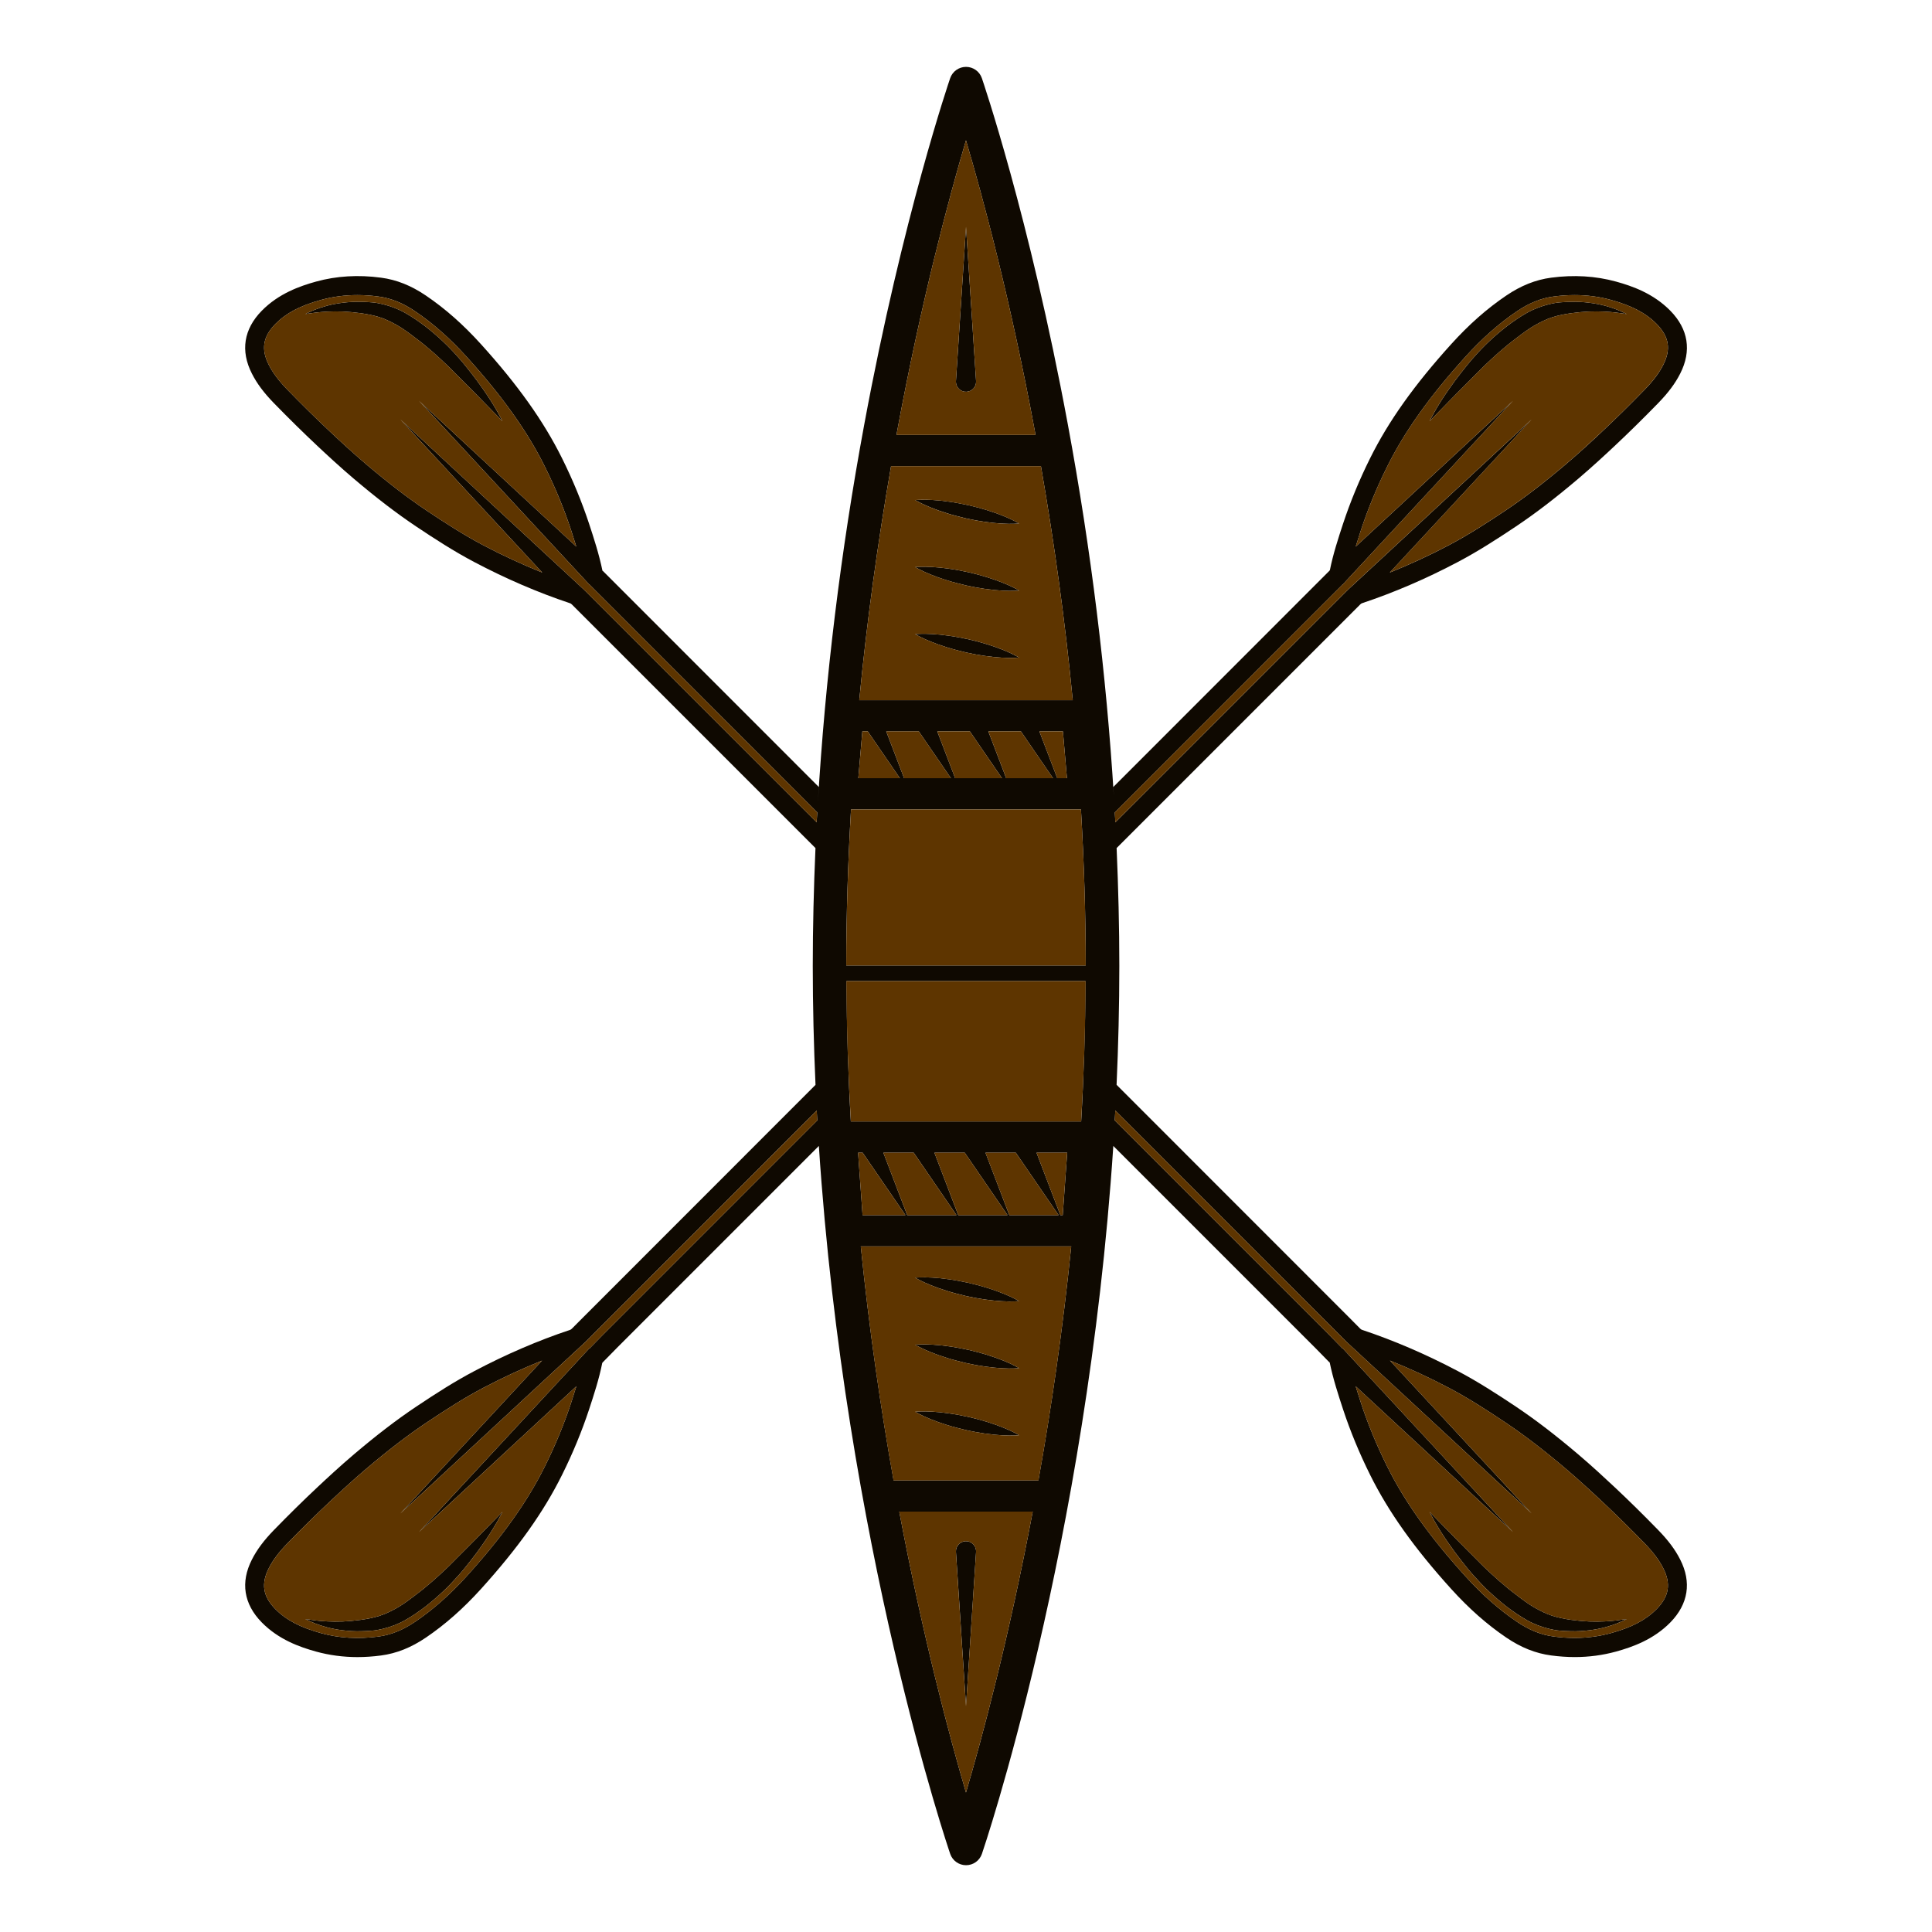 <?xml version="1.0" encoding="utf-8"?>
<!-- Generator: Adobe Illustrator 22.1.0, SVG Export Plug-In . SVG Version: 6.00 Build 0)  -->
<svg version="1.1" xmlns="http://www.w3.org/2000/svg" xmlns:xlink="http://www.w3.org/1999/xlink" x="0px" y="0px"
	 viewBox="22.366 337.079 100 100" enable-background="new 22.366 337.079 100 100" xml:space="preserve">
<g id="background">
	<g>
		<g>
			<path fill="#0F0901" d="M96.361,415.334c0,0,0.552,0.564,1.379,1.411c0.413,0.415,0.895,0.899,1.412,1.417
				c0.523,0.499,1.092,1.017,1.705,1.473c0.298,0.231,0.618,0.468,0.919,0.643c0.312,0.178,0.627,0.337,0.951,0.438
				c0.161,0.053,0.324,0.089,0.483,0.124c0.168,0.033,0.336,0.063,0.495,0.084c0.324,0.043,0.633,0.071,0.92,0.084
				c0.574,0.022,1.06-0.015,1.401-0.055c0.343-0.046,0.539-0.073,0.539-0.073s-0.175,0.092-0.501,0.225
				c-0.326,0.127-0.812,0.283-1.419,0.355c-0.303,0.038-0.635,0.062-0.985,0.051c-0.178-0.003-0.356-0.013-0.54-0.028
				c-0.192-0.014-0.385-0.052-0.58-0.098c-0.387-0.097-0.779-0.24-1.14-0.445c-0.373-0.209-0.692-0.436-1.021-0.679
				c-0.319-0.25-0.627-0.513-0.918-0.784c-0.294-0.268-0.556-0.558-0.809-0.837c-0.257-0.282-0.473-0.564-0.685-0.833
				c-0.212-0.267-0.401-0.53-0.573-0.774C96.704,416.058,96.361,415.334,96.361,415.334z"/>
		</g>
		<g>
			<path fill="#0F0901" d="M48.371,358.878c0,0-0.552-0.564-1.379-1.411c-0.413-0.415-0.896-0.899-1.412-1.418
				c-0.523-0.501-1.089-1.018-1.703-1.472c-0.299-0.23-0.62-0.468-0.92-0.643c-0.312-0.178-0.627-0.337-0.951-0.438
				c-0.161-0.053-0.324-0.089-0.483-0.124c-0.169-0.033-0.336-0.063-0.495-0.084c-0.324-0.043-0.633-0.071-0.92-0.084
				c-0.574-0.022-1.06,0.015-1.401,0.055c-0.343,0.046-0.539,0.073-0.539,0.073s0.175-0.092,0.501-0.225
				c0.326-0.127,0.812-0.283,1.419-0.355c0.303-0.038,0.635-0.062,0.985-0.051c0.178,0.003,0.356,0.013,0.54,0.028
				c0.192,0.014,0.385,0.052,0.58,0.098c0.387,0.097,0.779,0.24,1.14,0.445c0.374,0.209,0.691,0.435,1.021,0.678
				c0.642,0.496,1.233,1.054,1.728,1.622c0.256,0.282,0.473,0.564,0.684,0.833c0.212,0.267,0.401,0.529,0.573,0.774
				C48.028,358.154,48.371,358.878,48.371,358.878z"/>
		</g>
		<g>
			<path fill="#0F0901" d="M48.371,415.334c0,0-0.343,0.724-1.033,1.699c-0.171,0.244-0.36,0.507-0.573,0.774
				c-0.212,0.269-0.428,0.551-0.685,0.833c-0.253,0.279-0.515,0.569-0.809,0.837c-0.291,0.271-0.599,0.534-0.918,0.784
				c-0.329,0.243-0.648,0.47-1.021,0.679c-0.361,0.205-0.753,0.348-1.14,0.445c-0.194,0.046-0.388,0.084-0.58,0.098
				c-0.183,0.014-0.362,0.025-0.54,0.028c-0.351,0.011-0.683-0.012-0.985-0.051c-0.607-0.072-1.093-0.228-1.419-0.355
				c-0.327-0.133-0.501-0.225-0.501-0.225s0.196,0.026,0.539,0.073c0.341,0.04,0.827,0.077,1.401,0.055
				c0.287-0.012,0.596-0.041,0.92-0.084c0.159-0.021,0.326-0.051,0.495-0.084c0.16-0.035,0.322-0.071,0.483-0.124
				c0.324-0.101,0.638-0.26,0.951-0.438c0.3-0.175,0.62-0.413,0.919-0.643c0.613-0.456,1.181-0.974,1.705-1.473
				c0.517-0.518,0.999-1.002,1.412-1.417C47.82,415.899,48.371,415.334,48.371,415.334z"/>
		</g>
		<g>
			<path fill="#0F0901" d="M96.361,358.878c0,0,0.343-0.724,1.033-1.699c0.171-0.244,0.36-0.507,0.573-0.774
				c0.212-0.269,0.429-0.551,0.684-0.833c0.495-0.568,1.086-1.126,1.728-1.622c0.33-0.243,0.647-0.469,1.021-0.678
				c0.361-0.205,0.753-0.348,1.14-0.445c0.194-0.046,0.388-0.084,0.58-0.098c0.183-0.014,0.362-0.025,0.54-0.028
				c0.351-0.011,0.683,0.012,0.985,0.051c0.607,0.072,1.093,0.228,1.419,0.355c0.326,0.133,0.501,0.225,0.501,0.225
				s-0.196-0.026-0.539-0.073c-0.341-0.04-0.827-0.077-1.401-0.055c-0.287,0.012-0.596,0.041-0.92,0.084
				c-0.159,0.021-0.326,0.051-0.495,0.084c-0.16,0.035-0.322,0.071-0.483,0.124c-0.324,0.101-0.638,0.26-0.951,0.438
				c-0.3,0.175-0.621,0.413-0.92,0.643c-0.614,0.454-1.18,0.972-1.703,1.472c-0.517,0.519-0.999,1.003-1.412,1.418
				C96.913,358.314,96.361,358.878,96.361,358.878z"/>
		</g>
		<g>
			<g>
				<path fill="#0F0901" d="M69.734,369.901c0,0,0.362-0.037,0.884-0.004c0.262,0.013,0.564,0.044,0.885,0.091
					c0.322,0.042,0.659,0.113,0.997,0.182c0.673,0.151,1.331,0.363,1.816,0.561c0.486,0.194,0.796,0.384,0.796,0.384
					s-0.362,0.038-0.884,0.005c-0.523-0.03-1.209-0.121-1.881-0.274c-0.335-0.083-0.669-0.164-0.978-0.264
					c-0.31-0.095-0.596-0.198-0.838-0.298C70.045,370.09,69.734,369.901,69.734,369.901z"/>
			</g>
			<g>
				<path fill="#0F0901" d="M69.734,366.431c0,0,0.362-0.037,0.884-0.004c0.262,0.013,0.564,0.044,0.885,0.091
					c0.322,0.042,0.659,0.113,0.997,0.182c0.673,0.151,1.331,0.363,1.816,0.561c0.486,0.194,0.796,0.384,0.796,0.384
					s-0.362,0.038-0.884,0.005c-0.523-0.03-1.209-0.12-1.881-0.274c-0.335-0.083-0.669-0.164-0.978-0.264
					c-0.31-0.095-0.596-0.198-0.838-0.298C70.045,366.62,69.734,366.431,69.734,366.431z"/>
			</g>
			<g>
				<path fill="#0F0901" d="M69.734,362.961c0,0,0.362-0.037,0.884-0.004c0.262,0.013,0.564,0.044,0.885,0.091
					c0.322,0.042,0.659,0.113,0.997,0.182c0.673,0.151,1.331,0.363,1.816,0.561c0.486,0.194,0.796,0.384,0.796,0.384
					s-0.362,0.038-0.884,0.005c-0.523-0.03-1.209-0.12-1.881-0.274c-0.335-0.083-0.669-0.164-0.978-0.264
					c-0.31-0.095-0.596-0.198-0.838-0.298C70.045,363.15,69.734,362.961,69.734,362.961z"/>
			</g>
		</g>
		<g>
			<g>
				<path fill="#0F0901" d="M69.734,410.151c0,0,0.362-0.037,0.884-0.004c0.262,0.013,0.564,0.044,0.885,0.091
					c0.322,0.043,0.659,0.113,0.997,0.182c0.673,0.151,1.331,0.363,1.816,0.561c0.486,0.194,0.796,0.384,0.796,0.384
					s-0.362,0.038-0.884,0.005c-0.523-0.03-1.209-0.121-1.881-0.274c-0.335-0.083-0.669-0.164-0.978-0.264
					c-0.31-0.095-0.596-0.198-0.838-0.298C70.045,410.34,69.734,410.151,69.734,410.151z"/>
			</g>
			<g>
				<path fill="#0F0901" d="M69.734,406.681c0,0,0.362-0.037,0.884-0.004c0.262,0.013,0.564,0.044,0.885,0.091
					c0.322,0.043,0.659,0.113,0.997,0.182c0.673,0.151,1.331,0.363,1.816,0.561c0.486,0.194,0.796,0.384,0.796,0.384
					s-0.362,0.038-0.884,0.005c-0.523-0.03-1.209-0.121-1.881-0.274c-0.335-0.083-0.669-0.164-0.978-0.264
					c-0.31-0.095-0.596-0.198-0.838-0.298C70.045,406.87,69.734,406.681,69.734,406.681z"/>
			</g>
			<g>
				<path fill="#0F0901" d="M69.734,403.211c0,0,0.362-0.037,0.884-0.004c0.262,0.013,0.564,0.044,0.885,0.091
					c0.322,0.042,0.659,0.113,0.997,0.182c0.673,0.151,1.331,0.363,1.816,0.561c0.486,0.194,0.796,0.384,0.796,0.384
					s-0.362,0.038-0.884,0.005c-0.523-0.03-1.209-0.12-1.881-0.274c-0.335-0.083-0.669-0.164-0.978-0.264
					c-0.31-0.095-0.596-0.198-0.838-0.298C70.045,403.401,69.734,403.211,69.734,403.211z"/>
			</g>
		</g>
		<g>
			<path fill="#0F0901" d="M71.846,356.802l0.521-7.981l0.52,7.981c0.019,0.287-0.199,0.536-0.487,0.554
				c-0.287,0.019-0.536-0.199-0.554-0.487C71.844,356.848,71.844,356.824,71.846,356.802z"/>
		</g>
		<g>
			<path fill="#0F0901" d="M72.887,417.407l-0.52,7.981l-0.521-7.981c-0.019-0.287,0.199-0.536,0.487-0.554
				c0.287-0.019,0.536,0.199,0.554,0.487C72.888,417.361,72.888,417.385,72.887,417.407z"/>
		</g>
		<path fill="#0F0901" d="M109.333,417.802c-0.257-0.51-0.62-0.997-1.143-1.533c-0.777-0.798-1.508-1.517-2.233-2.198
			c-0.515-0.483-1.197-1.115-1.91-1.721c-1.18-1-2.203-1.784-3.22-2.466c-0.939-0.627-1.954-1.285-3.01-1.842
			c-1.641-0.866-3.306-1.582-4.948-2.129c-0.031-0.011-0.06-0.025-0.098-0.063l-0.637-0.642c-0.088-0.09-5.284-5.287-11.974-11.979
			c0.089-2.015,0.142-4.067,0.142-6.152c0-2.016-0.052-4.054-0.14-6.104c0,0,0,0.001,0,0.001c6.913-6.914,12.528-12.528,12.61-12.61
			c0.039-0.039,0.067-0.054,0.099-0.065c1.643-0.547,3.308-1.263,4.947-2.128c1.059-0.558,2.073-1.215,3.011-1.842
			c1.016-0.68,2.039-1.464,3.22-2.465c0.717-0.609,1.397-1.239,1.91-1.721c0.723-0.679,1.454-1.398,2.233-2.197
			c0.522-0.536,0.885-1.024,1.142-1.532c0.598-1.175,0.421-2.299-0.511-3.25c-0.876-0.893-1.965-1.277-2.815-1.511
			c-1.054-0.29-2.185-0.357-3.357-0.201c-0.8,0.106-1.56,0.409-2.322,0.926c-0.998,0.675-1.93,1.498-2.851,2.516
			c-1.913,2.114-3.247,3.991-4.197,5.907c-0.554,1.113-1.024,2.252-1.399,3.387c-0.244,0.742-0.52,1.582-0.682,2.406
			c-0.01,0.016-0.024,0.029-0.034,0.039c-0.1,0.102-5.042,5.046-11.176,11.181c0.011,0.165,0.02,0.33,0.03,0.495
			c-0.388-6.315-1.178-12.761-2.383-19.262c-1.994-10.762-4.426-17.852-4.45-17.922c-0.121-0.35-0.45-0.584-0.82-0.584
			c-0.37,0-0.699,0.234-0.82,0.584c-0.024,0.071-2.453,7.16-4.447,17.922c-1.227,6.62-2.024,13.182-2.403,19.606
			c0.016-0.28,0.032-0.559,0.051-0.839c-6.198-6.199-11.075-11.078-11.173-11.178c-0.011-0.011-0.02-0.017-0.021-0.007l-0.004-0.004
			c-0.176-0.861-0.451-1.699-0.694-2.439c-0.374-1.132-0.844-2.271-1.398-3.385c-0.951-1.917-2.285-3.794-4.197-5.907
			c-0.921-1.018-1.854-1.841-2.85-2.516c-0.763-0.518-1.522-0.821-2.322-0.926c-1.176-0.158-2.305-0.09-3.359,0.201
			c-0.85,0.235-1.939,0.619-2.816,1.512c-0.932,0.951-1.109,2.075-0.511,3.249c0.257,0.51,0.62,0.997,1.143,1.534
			c0.779,0.799,1.51,1.518,2.233,2.197c0.513,0.482,1.193,1.113,1.91,1.721c1.181,1.001,2.204,1.784,3.22,2.465
			c0.938,0.627,1.951,1.284,3.01,1.842c1.64,0.865,3.304,1.581,4.946,2.128c0.033,0.011,0.062,0.026,0.101,0.065
			c0.224,0.224,5.784,5.784,12.609,12.61c0-0.001,0-0.001,0-0.002c-0.089,2.051-0.14,4.089-0.14,6.105
			c0,2.087,0.053,4.14,0.142,6.157c0-0.001,0-0.003,0-0.004c-6.744,6.745-11.884,11.888-11.969,11.975l-0.642,0.644
			c-0.039,0.039-0.068,0.054-0.099,0.065c-1.642,0.546-3.307,1.263-4.947,2.129c-0.998,0.526-1.925,1.116-3.011,1.842
			c-1.017,0.681-2.04,1.465-3.22,2.466c-0.713,0.605-1.395,1.237-1.91,1.721c-0.726,0.681-1.456,1.4-2.233,2.198
			c-0.522,0.536-0.885,1.024-1.142,1.532c-0.598,1.175-0.422,2.299,0.511,3.251c0.875,0.891,1.964,1.276,2.815,1.511
			c0.683,0.188,1.402,0.284,2.136,0.284c0.398,0,0.809-0.028,1.222-0.083c0.8-0.106,1.56-0.409,2.322-0.926
			c0.997-0.676,1.93-1.499,2.851-2.516c1.913-2.114,3.247-3.991,4.197-5.907c0.554-1.113,1.024-2.252,1.399-3.387
			c0.244-0.743,0.521-1.585,0.682-2.407c0.01-0.015,0.023-0.027,0.034-0.039l0.699-0.713c0.073-0.073,4.577-4.577,10.478-10.479
			c1.364,20.69,6.737,36.465,6.799,36.645c0.121,0.35,0.45,0.584,0.82,0.584c0.37,0,0.699-0.234,0.82-0.584
			c0.062-0.179,5.437-15.955,6.802-36.645c5.919,5.92,10.431,10.432,10.474,10.475l0.701,0.715c0.012,0.013,0.022,0.02,0.02,0.001
			l0.002,0.001c0.175,0.861,0.452,1.703,0.696,2.446c0.374,1.133,0.845,2.272,1.398,3.385c0.951,1.916,2.284,3.793,4.198,5.907
			c0.921,1.018,1.853,1.84,2.85,2.516c0.763,0.518,1.523,0.82,2.322,0.926c0.414,0.055,0.825,0.084,1.223,0.084
			c0.734,0,1.452-0.096,2.136-0.284c0.851-0.235,1.94-0.62,2.815-1.512C109.754,420.099,109.93,418.975,109.333,417.802z
			 M52.66,367.666c-0.017-0.017-0.037-0.028-0.054-0.043l0.006-0.006l-9.521-8.824l7.341,7.921c-1.02-0.412-2.042-0.88-3.055-1.415
			c-1.019-0.537-2.007-1.178-2.922-1.789c-0.984-0.66-1.979-1.422-3.131-2.398c-0.7-0.595-1.369-1.215-1.873-1.689
			c-0.713-0.669-1.433-1.377-2.202-2.166c-0.45-0.463-0.758-0.872-0.97-1.292c-0.41-0.805-0.306-1.457,0.336-2.113
			c0.555-0.565,1.287-0.952,2.374-1.251c0.598-0.165,1.229-0.249,1.875-0.249c0.354,0,0.721,0.025,1.091,0.075
			c0.645,0.085,1.265,0.335,1.898,0.765c0.931,0.63,1.805,1.403,2.673,2.361c1.85,2.045,3.136,3.851,4.046,5.685
			c0.533,1.072,0.986,2.168,1.345,3.255c0.091,0.277,0.186,0.578,0.279,0.878l-8.139-7.543l8.824,9.521l0.006-0.006
			c0.234,0.236,5.307,5.311,11.78,11.785c-0.01,0.171-0.022,0.343-0.031,0.514C58.016,373.022,52.74,367.745,52.66,367.666z
			 M53.567,406.175l-0.681,0.695l-0.009-0.009l-8.824,9.521l8.145-7.548c-0.093,0.303-0.189,0.605-0.281,0.885
			c-0.36,1.089-0.813,2.185-1.346,3.256c-0.91,1.833-2.195,3.639-4.045,5.685c-0.867,0.958-1.742,1.731-2.673,2.362
			c-0.633,0.429-1.254,0.679-1.899,0.765c-1.045,0.139-2.041,0.081-2.965-0.174c-1.087-0.3-1.82-0.686-2.374-1.251
			c-0.643-0.656-0.746-1.308-0.335-2.115c0.211-0.418,0.519-0.828,0.969-1.29c0.767-0.787,1.487-1.495,2.202-2.167
			c0.506-0.475,1.177-1.097,1.873-1.688c1.151-0.976,2.145-1.738,3.131-2.398c1.06-0.708,1.962-1.283,2.923-1.789
			c1.011-0.534,2.03-1.001,3.046-1.412l-7.335,7.914l9.521-8.824l-0.003-0.003c0.017-0.016,0.037-0.026,0.054-0.043l0.645-0.649
			c0.099-0.101,5.096-5.099,11.333-11.338c0.009,0.172,0.02,0.342,0.029,0.513C58.447,401.294,53.614,406.128,53.567,406.175z
			 M68.804,359.39c1.258-6.788,2.687-12.088,3.561-15.049c0.875,2.96,2.306,8.26,3.564,15.049c0.012,0.067,0.023,0.134,0.035,0.201
			h-7.195C68.781,359.523,68.791,359.457,68.804,359.39z M68.487,361.206h7.758c0.707,4.069,1.263,8.115,1.646,12.115h-11.05
			C67.225,369.321,67.78,365.275,68.487,361.206z M70.879,374.936h1.689l1.661,2.423h-2.424L70.879,374.936z M71.587,377.36h-2.424
			l-0.926-2.423h1.688L71.587,377.36z M73.522,374.936h1.688l1.661,2.423h-2.424L73.522,374.936z M76.164,374.936h1.219l0.208,2.423
			H77.09L76.164,374.936z M67.001,374.936h0.282l1.661,2.423h-2.152L67.001,374.936z M77.159,399.974h-2.551l-1.234-3.23h1.571
			L77.159,399.974z M76.016,396.744h1.588l-0.231,3.23H77.25L76.016,396.744z M74.516,399.974h-2.551l-1.234-3.23h1.571
			L74.516,399.974z M71.874,399.974h-2.551l-1.234-3.23h1.571L71.874,399.974z M69.232,399.974h-2.22l-0.231-3.23h0.237
			L69.232,399.974z M72.365,429.861c-0.848-2.882-2.216-7.983-3.453-14.541h6.907C74.582,421.878,73.213,426.98,72.365,429.861z
			 M76.114,413.705h-7.496c-0.655-3.671-1.256-7.743-1.698-12.115h10.893C77.37,405.962,76.769,410.034,76.114,413.705z
			 M78.327,395.128H66.405c-0.137-2.366-0.212-4.797-0.226-7.269h12.374C78.539,390.331,78.464,392.763,78.327,395.128z
			 M66.168,387.052c0.001-2.66,0.089-5.357,0.246-8.076h11.903c0.157,2.719,0.245,5.416,0.246,8.076H66.168z M91.846,367.343
			l0.006,0.006l8.824-9.521l-8.139,7.544c0.093-0.3,0.188-0.6,0.279-0.877c0.36-1.09,0.812-2.185,1.346-3.256
			c0.91-1.834,2.195-3.64,4.046-5.685c0.867-0.959,1.741-1.731,2.673-2.362c0.633-0.429,1.253-0.68,1.899-0.765
			c0.369-0.049,0.736-0.075,1.09-0.075c0.646,0,1.277,0.084,1.875,0.249c1.087,0.3,1.819,0.686,2.374,1.251
			c0.642,0.656,0.746,1.308,0.335,2.115c-0.211,0.418-0.518,0.828-0.969,1.29c-0.769,0.789-1.489,1.498-2.202,2.167
			c-0.504,0.474-1.173,1.094-1.873,1.688c-1.152,0.977-2.147,1.739-3.131,2.398c-0.915,0.612-1.903,1.252-2.923,1.79
			c-1.013,0.535-2.035,1.003-3.055,1.415l7.341-7.921l-9.521,8.824l0.006,0.006c-0.017,0.016-0.037,0.026-0.054,0.043
			c-0.217,0.217-5.444,5.444-11.975,11.976c-0.009-0.171-0.021-0.343-0.031-0.514C86.587,372.606,91.599,367.592,91.846,367.343z
			 M108.118,420.36c-0.555,0.565-1.287,0.951-2.374,1.251c-0.598,0.165-1.228,0.248-1.873,0.248c-0.354,0-0.722-0.025-1.093-0.075
			c-0.644-0.085-1.265-0.335-1.898-0.765c-0.931-0.63-1.805-1.403-2.673-2.361c-1.85-2.046-3.136-3.852-4.046-5.685
			c-0.533-1.071-0.986-2.167-1.345-3.255c-0.092-0.28-0.188-0.583-0.281-0.886l8.145,7.548l-8.824-9.521l-0.009,0.009l-0.684-0.699
			c-0.076-0.076-4.897-4.898-11.098-11.099c0.01-0.171,0.02-0.341,0.029-0.513c6.298,6.3,11.228,11.232,11.337,11.343l0.643,0.646
			c0.017,0.016,0.036,0.027,0.052,0.042l-0.003,0.003l9.521,8.824l-7.335-7.914c1.016,0.411,2.035,0.878,3.047,1.412
			c0.96,0.506,1.863,1.081,2.922,1.789c0.986,0.661,1.981,1.423,3.131,2.398c0.697,0.592,1.367,1.213,1.873,1.688
			c0.715,0.671,1.435,1.38,2.202,2.167c0.45,0.463,0.758,0.872,0.97,1.292C108.864,419.053,108.76,419.704,108.118,420.36z"/>
	</g>
</g>
<g id="pattern-1">
	<g>
		<g>
			<g>
				<polygon fill="#5E3500" points="66.78,396.744 67.011,399.974 69.232,399.974 67.017,396.744 				"/>
				<polygon fill="#5E3500" points="68.089,396.744 69.323,399.974 71.874,399.974 69.659,396.744 				"/>
				<path fill="#5E3500" d="M66.173,387.859c0.014,2.474,0.096,4.902,0.233,7.269h11.921c0.137-2.367,0.219-4.795,0.233-7.269
					H66.173z"/>
				<path fill="#5E3500" d="M66.168,387.052h12.396c-0.001-2.661-0.089-5.357-0.247-8.076H66.415
					C66.258,381.695,66.169,384.391,66.168,387.052z"/>
				<polygon fill="#5E3500" points="77.372,399.974 77.604,396.744 76.016,396.744 77.25,399.974 				"/>
				<polygon fill="#5E3500" points="70.731,396.744 71.965,399.974 74.516,399.974 72.302,396.744 				"/>
				<polygon fill="#5E3500" points="73.373,396.744 74.608,399.974 77.159,399.974 74.944,396.744 				"/>
				<path fill="#5E3500" d="M77.813,401.59H66.919c0.442,4.369,1.041,8.446,1.695,12.115h7.503
					C76.772,410.036,77.371,405.958,77.813,401.59z M70.618,403.208c0.262,0.013,0.564,0.044,0.885,0.091
					c0.322,0.042,0.659,0.113,0.997,0.182c0.673,0.151,1.331,0.364,1.816,0.561c0.486,0.194,0.797,0.384,0.797,0.384
					s-0.362,0.038-0.884,0.005c-0.523-0.03-1.209-0.12-1.881-0.274c-0.335-0.083-0.669-0.164-0.978-0.264
					c-0.31-0.095-0.596-0.198-0.838-0.298c-0.486-0.194-0.797-0.383-0.797-0.383S70.096,403.174,70.618,403.208z M74.228,411.37
					c-0.523-0.03-1.209-0.12-1.881-0.274c-0.335-0.083-0.669-0.164-0.978-0.264c-0.31-0.095-0.596-0.198-0.838-0.298
					c-0.486-0.194-0.797-0.383-0.797-0.383s0.362-0.037,0.884-0.004c0.262,0.013,0.564,0.044,0.885,0.091
					c0.322,0.042,0.659,0.113,0.997,0.182c0.673,0.151,1.331,0.363,1.816,0.561c0.486,0.194,0.797,0.384,0.797,0.384
					S74.751,411.404,74.228,411.37z M74.228,407.9c-0.523-0.03-1.209-0.12-1.881-0.274c-0.335-0.083-0.669-0.164-0.978-0.264
					c-0.31-0.095-0.596-0.198-0.838-0.298c-0.486-0.194-0.797-0.383-0.797-0.383s0.362-0.037,0.884-0.004
					c0.262,0.013,0.564,0.044,0.885,0.091c0.322,0.043,0.659,0.113,0.997,0.182c0.673,0.151,1.331,0.363,1.816,0.561
					c0.486,0.194,0.797,0.384,0.797,0.384S74.751,407.934,74.228,407.9z"/>
				<path fill="#5E3500" d="M66.841,373.321h11.05c-0.383-4-0.939-8.046-1.646-12.115h-7.758
					C67.78,365.275,67.225,369.321,66.841,373.321z M74.228,371.12c-0.523-0.03-1.209-0.12-1.881-0.274
					c-0.335-0.083-0.669-0.164-0.978-0.264c-0.31-0.095-0.596-0.198-0.838-0.298c-0.486-0.194-0.797-0.383-0.797-0.383
					s0.362-0.037,0.884-0.004c0.262,0.013,0.564,0.044,0.885,0.091c0.322,0.042,0.659,0.113,0.997,0.182
					c0.673,0.151,1.331,0.363,1.816,0.561c0.486,0.194,0.797,0.384,0.797,0.384S74.751,371.153,74.228,371.12z M70.618,362.958
					c0.262,0.013,0.564,0.044,0.885,0.091c0.322,0.042,0.659,0.113,0.997,0.182c0.673,0.151,1.331,0.363,1.816,0.561
					c0.486,0.194,0.797,0.384,0.797,0.384s-0.362,0.038-0.884,0.005c-0.523-0.03-1.209-0.12-1.881-0.273
					c-0.335-0.083-0.669-0.164-0.978-0.264c-0.31-0.095-0.596-0.198-0.838-0.298c-0.486-0.194-0.797-0.383-0.797-0.383
					S70.096,362.924,70.618,362.958z M70.618,366.427c0.262,0.013,0.564,0.044,0.885,0.091c0.322,0.042,0.659,0.113,0.997,0.182
					c0.673,0.151,1.331,0.363,1.816,0.561c0.486,0.194,0.797,0.384,0.797,0.384s-0.362,0.038-0.884,0.005
					c-0.523-0.03-1.209-0.12-1.881-0.274c-0.335-0.083-0.669-0.164-0.978-0.264c-0.31-0.095-0.596-0.198-0.838-0.298
					c-0.486-0.194-0.797-0.383-0.797-0.383S70.096,366.394,70.618,366.427z"/>
				<polygon fill="#5E3500" points="74.229,377.36 72.568,374.936 70.879,374.936 71.805,377.36 				"/>
				<path fill="#5E3500" d="M75.964,359.59c-0.012-0.067-0.023-0.134-0.035-0.201c-1.258-6.789-2.688-12.089-3.564-15.049
					c-0.874,2.961-2.303,8.261-3.561,15.049c-0.012,0.067-0.023,0.134-0.035,0.201H75.964z M71.846,356.802l0.521-7.981l0.52,7.981
					c0.019,0.287-0.199,0.536-0.487,0.554c-0.287,0.019-0.536-0.199-0.554-0.487C71.844,356.848,71.845,356.824,71.846,356.802z"/>
				<polygon fill="#5E3500" points="67.001,374.936 66.792,377.36 68.945,377.36 67.283,374.936 				"/>
				<polygon fill="#5E3500" points="76.872,377.36 75.21,374.936 73.522,374.936 74.448,377.36 				"/>
				<path fill="#5E3500" d="M68.911,415.32c1.237,6.558,2.606,11.659,3.454,14.541c0.848-2.882,2.218-7.983,3.455-14.541H68.911z
					 M72.366,425.387l-0.521-7.981c-0.019-0.287,0.199-0.536,0.487-0.554c0.287-0.019,0.536,0.199,0.554,0.487
					c0.001,0.022,0.001,0.047,0,0.068L72.366,425.387z"/>
				<polygon fill="#5E3500" points="77.591,377.36 77.383,374.936 76.164,374.936 77.09,377.36 				"/>
				<polygon fill="#5E3500" points="71.587,377.36 69.925,374.936 68.237,374.936 69.163,377.36 				"/>
			</g>
			<g>
				<path fill="#5E3500" d="M108.118,353.852c-0.555-0.565-1.287-0.951-2.374-1.251c-0.598-0.165-1.229-0.249-1.875-0.249
					c-0.354,0-0.721,0.025-1.09,0.075c-0.646,0.085-1.266,0.336-1.899,0.765c-0.932,0.631-1.806,1.403-2.673,2.362
					c-1.85,2.045-3.136,3.851-4.046,5.685c-0.533,1.071-0.986,2.167-1.346,3.256c-0.091,0.277-0.186,0.577-0.279,0.877l8.139-7.544
					l-8.824,9.521l-0.006-0.006c-0.247,0.249-5.259,5.263-11.78,11.785c0.01,0.171,0.022,0.343,0.031,0.514
					c6.531-6.532,11.758-11.759,11.975-11.976c0.017-0.017,0.036-0.027,0.054-0.043l-0.006-0.006l9.521-8.824l-7.341,7.921
					c1.02-0.412,2.042-0.881,3.055-1.415c1.02-0.537,2.007-1.178,2.923-1.79c0.984-0.659,1.979-1.421,3.131-2.398
					c0.7-0.594,1.369-1.215,1.873-1.688c0.713-0.669,1.433-1.377,2.202-2.167c0.45-0.462,0.758-0.872,0.969-1.29
					C108.864,355.16,108.76,354.508,108.118,353.852z M106.025,353.259c-0.341-0.04-0.827-0.077-1.401-0.055
					c-0.287,0.012-0.596,0.041-0.92,0.084c-0.159,0.021-0.326,0.051-0.495,0.084c-0.16,0.035-0.322,0.071-0.484,0.124
					c-0.324,0.101-0.638,0.26-0.951,0.438c-0.3,0.175-0.621,0.413-0.92,0.643c-0.614,0.454-1.18,0.972-1.703,1.472
					c-0.517,0.519-0.999,1.003-1.412,1.418c-0.828,0.846-1.379,1.411-1.379,1.411s0.343-0.724,1.033-1.699
					c0.171-0.244,0.36-0.507,0.573-0.774c0.212-0.269,0.429-0.551,0.684-0.833c0.495-0.568,1.086-1.126,1.728-1.622
					c0.33-0.243,0.647-0.469,1.021-0.678c0.361-0.205,0.753-0.348,1.14-0.445c0.194-0.046,0.388-0.084,0.58-0.098
					c0.183-0.014,0.362-0.024,0.54-0.028c0.351-0.011,0.683,0.012,0.985,0.051c0.607,0.072,1.093,0.228,1.419,0.355
					c0.327,0.133,0.501,0.225,0.501,0.225S106.369,353.305,106.025,353.259z"/>
				<path fill="#5E3500" d="M64.666,379.128c-6.472-6.474-11.546-11.549-11.78-11.785l-0.006,0.006l-8.824-9.521l8.139,7.543
					c-0.093-0.3-0.188-0.601-0.279-0.878c-0.359-1.087-0.812-2.183-1.345-3.255c-0.91-1.834-2.196-3.641-4.046-5.685
					c-0.867-0.959-1.741-1.731-2.673-2.361c-0.633-0.43-1.254-0.68-1.898-0.765c-0.37-0.05-0.738-0.075-1.091-0.075
					c-0.646,0-1.277,0.084-1.875,0.249c-1.087,0.3-1.819,0.686-2.374,1.251c-0.642,0.656-0.746,1.307-0.336,2.113
					c0.212,0.419,0.519,0.829,0.97,1.292c0.769,0.789,1.489,1.497,2.202,2.166c0.504,0.474,1.173,1.094,1.873,1.689
					c1.152,0.976,2.146,1.738,3.131,2.398c0.915,0.611,1.903,1.252,2.922,1.789c1.013,0.535,2.035,1.003,3.055,1.415l-7.341-7.921
					l9.521,8.824l-0.006,0.006c0.017,0.016,0.037,0.026,0.054,0.043c0.079,0.079,5.355,5.356,11.974,11.975
					C64.644,379.471,64.656,379.299,64.666,379.128z M42.957,353.934c-0.312-0.178-0.627-0.337-0.951-0.438
					c-0.161-0.053-0.324-0.089-0.483-0.124c-0.169-0.033-0.336-0.063-0.495-0.084c-0.324-0.043-0.633-0.071-0.92-0.084
					c-0.574-0.022-1.06,0.015-1.401,0.055c-0.343,0.046-0.539,0.073-0.539,0.073s0.175-0.092,0.501-0.225
					c0.326-0.127,0.812-0.283,1.419-0.355c0.303-0.038,0.635-0.062,0.985-0.051c0.178,0.003,0.356,0.013,0.54,0.028
					c0.192,0.014,0.385,0.052,0.58,0.098c0.387,0.097,0.779,0.24,1.14,0.445c0.374,0.209,0.691,0.435,1.021,0.678
					c0.642,0.496,1.233,1.054,1.728,1.622c0.255,0.282,0.473,0.564,0.684,0.833c0.212,0.267,0.401,0.529,0.573,0.774
					c0.69,0.975,1.033,1.699,1.033,1.699s-0.552-0.564-1.379-1.411c-0.413-0.415-0.896-0.899-1.412-1.418
					c-0.523-0.501-1.089-1.018-1.703-1.472C43.578,354.347,43.257,354.109,42.957,353.934z"/>
				<path fill="#5E3500" d="M108.454,418.247c-0.212-0.419-0.519-0.829-0.97-1.292c-0.767-0.787-1.487-1.496-2.202-2.167
					c-0.506-0.475-1.177-1.097-1.873-1.688c-1.15-0.976-2.145-1.738-3.131-2.398c-1.059-0.708-1.962-1.283-2.922-1.789
					c-1.011-0.534-2.03-1.001-3.047-1.412l7.335,7.914l-9.521-8.824l0.003-0.003c-0.017-0.015-0.036-0.025-0.052-0.042l-0.643-0.646
					c-0.109-0.111-5.039-5.043-11.337-11.343c-0.009,0.172-0.02,0.342-0.029,0.513c6.2,6.201,11.022,11.023,11.098,11.099
					l0.684,0.699l0.009-0.009l8.824,9.521l-8.145-7.548c0.094,0.303,0.189,0.606,0.281,0.886c0.36,1.088,0.812,2.184,1.345,3.255
					c0.91,1.833,2.195,3.64,4.046,5.685c0.867,0.958,1.742,1.731,2.673,2.361c0.633,0.43,1.254,0.68,1.898,0.765
					c0.371,0.05,0.739,0.075,1.093,0.075c0.645,0,1.276-0.084,1.873-0.248c1.087-0.3,1.819-0.686,2.374-1.251
					C108.76,419.704,108.864,419.053,108.454,418.247z M106.064,421.106c-0.326,0.127-0.812,0.283-1.419,0.355
					c-0.303,0.038-0.635,0.062-0.985,0.051c-0.178-0.003-0.356-0.013-0.54-0.028c-0.192-0.014-0.385-0.052-0.58-0.098
					c-0.387-0.097-0.779-0.24-1.14-0.445c-0.373-0.209-0.692-0.436-1.021-0.679c-0.319-0.25-0.627-0.513-0.918-0.784
					c-0.294-0.268-0.556-0.558-0.809-0.837c-0.257-0.282-0.473-0.564-0.685-0.833c-0.212-0.267-0.401-0.53-0.573-0.774
					c-0.69-0.975-1.033-1.699-1.033-1.699s0.552,0.564,1.379,1.411c0.413,0.415,0.896,0.899,1.412,1.417
					c0.523,0.499,1.092,1.017,1.705,1.473c0.298,0.231,0.618,0.468,0.919,0.643c0.312,0.178,0.627,0.337,0.951,0.438
					c0.161,0.053,0.324,0.089,0.483,0.124c0.168,0.033,0.336,0.063,0.495,0.084c0.324,0.043,0.633,0.071,0.92,0.084
					c0.574,0.022,1.06-0.015,1.401-0.055c0.343-0.046,0.539-0.073,0.539-0.073S106.39,420.973,106.064,421.106z"/>
				<path fill="#5E3500" d="M44.053,416.382l8.824-9.521l0.009,0.009l0.681-0.695c0.046-0.047,4.88-4.881,11.101-11.102
					c-0.01-0.171-0.02-0.341-0.029-0.513c-6.238,6.239-11.234,11.237-11.333,11.338l-0.645,0.649
					c-0.017,0.017-0.036,0.027-0.054,0.043l0.003,0.003l-9.521,8.824l7.335-7.914c-1.016,0.411-2.036,0.878-3.046,1.412
					c-0.961,0.506-1.863,1.081-2.923,1.789c-0.985,0.66-1.98,1.422-3.131,2.398c-0.696,0.591-1.367,1.213-1.873,1.688
					c-0.715,0.671-1.435,1.38-2.202,2.167c-0.45,0.463-0.758,0.872-0.969,1.29c-0.411,0.807-0.307,1.458,0.335,2.115
					c0.554,0.565,1.287,0.951,2.374,1.251c0.925,0.255,1.921,0.313,2.965,0.174c0.645-0.085,1.266-0.335,1.899-0.765
					c0.931-0.631,1.806-1.404,2.673-2.362c1.85-2.046,3.136-3.852,4.045-5.685c0.533-1.071,0.986-2.167,1.346-3.256
					c0.092-0.28,0.187-0.582,0.281-0.885L44.053,416.382z M47.339,417.033c-0.171,0.244-0.36,0.507-0.573,0.774
					c-0.212,0.269-0.428,0.551-0.685,0.833c-0.253,0.279-0.515,0.569-0.809,0.837c-0.291,0.271-0.599,0.534-0.918,0.784
					c-0.329,0.243-0.648,0.47-1.021,0.679c-0.361,0.205-0.753,0.348-1.14,0.445c-0.194,0.046-0.388,0.084-0.58,0.098
					c-0.183,0.014-0.362,0.024-0.54,0.028c-0.351,0.011-0.683-0.012-0.985-0.051c-0.607-0.072-1.093-0.228-1.419-0.355
					c-0.326-0.133-0.501-0.225-0.501-0.225s0.196,0.026,0.539,0.073c0.341,0.04,0.827,0.077,1.401,0.055
					c0.287-0.012,0.596-0.041,0.92-0.084c0.159-0.021,0.326-0.051,0.495-0.084c0.16-0.035,0.322-0.071,0.483-0.124
					c0.324-0.101,0.638-0.26,0.951-0.438c0.3-0.175,0.62-0.413,0.919-0.643c0.613-0.456,1.181-0.974,1.705-1.473
					c0.517-0.518,0.999-1.002,1.412-1.417c0.828-0.846,1.379-1.411,1.379-1.411S48.028,416.058,47.339,417.033z"/>
			</g>
		</g>
	</g>
</g>
<g id="pattern-2">
</g>
</svg>
